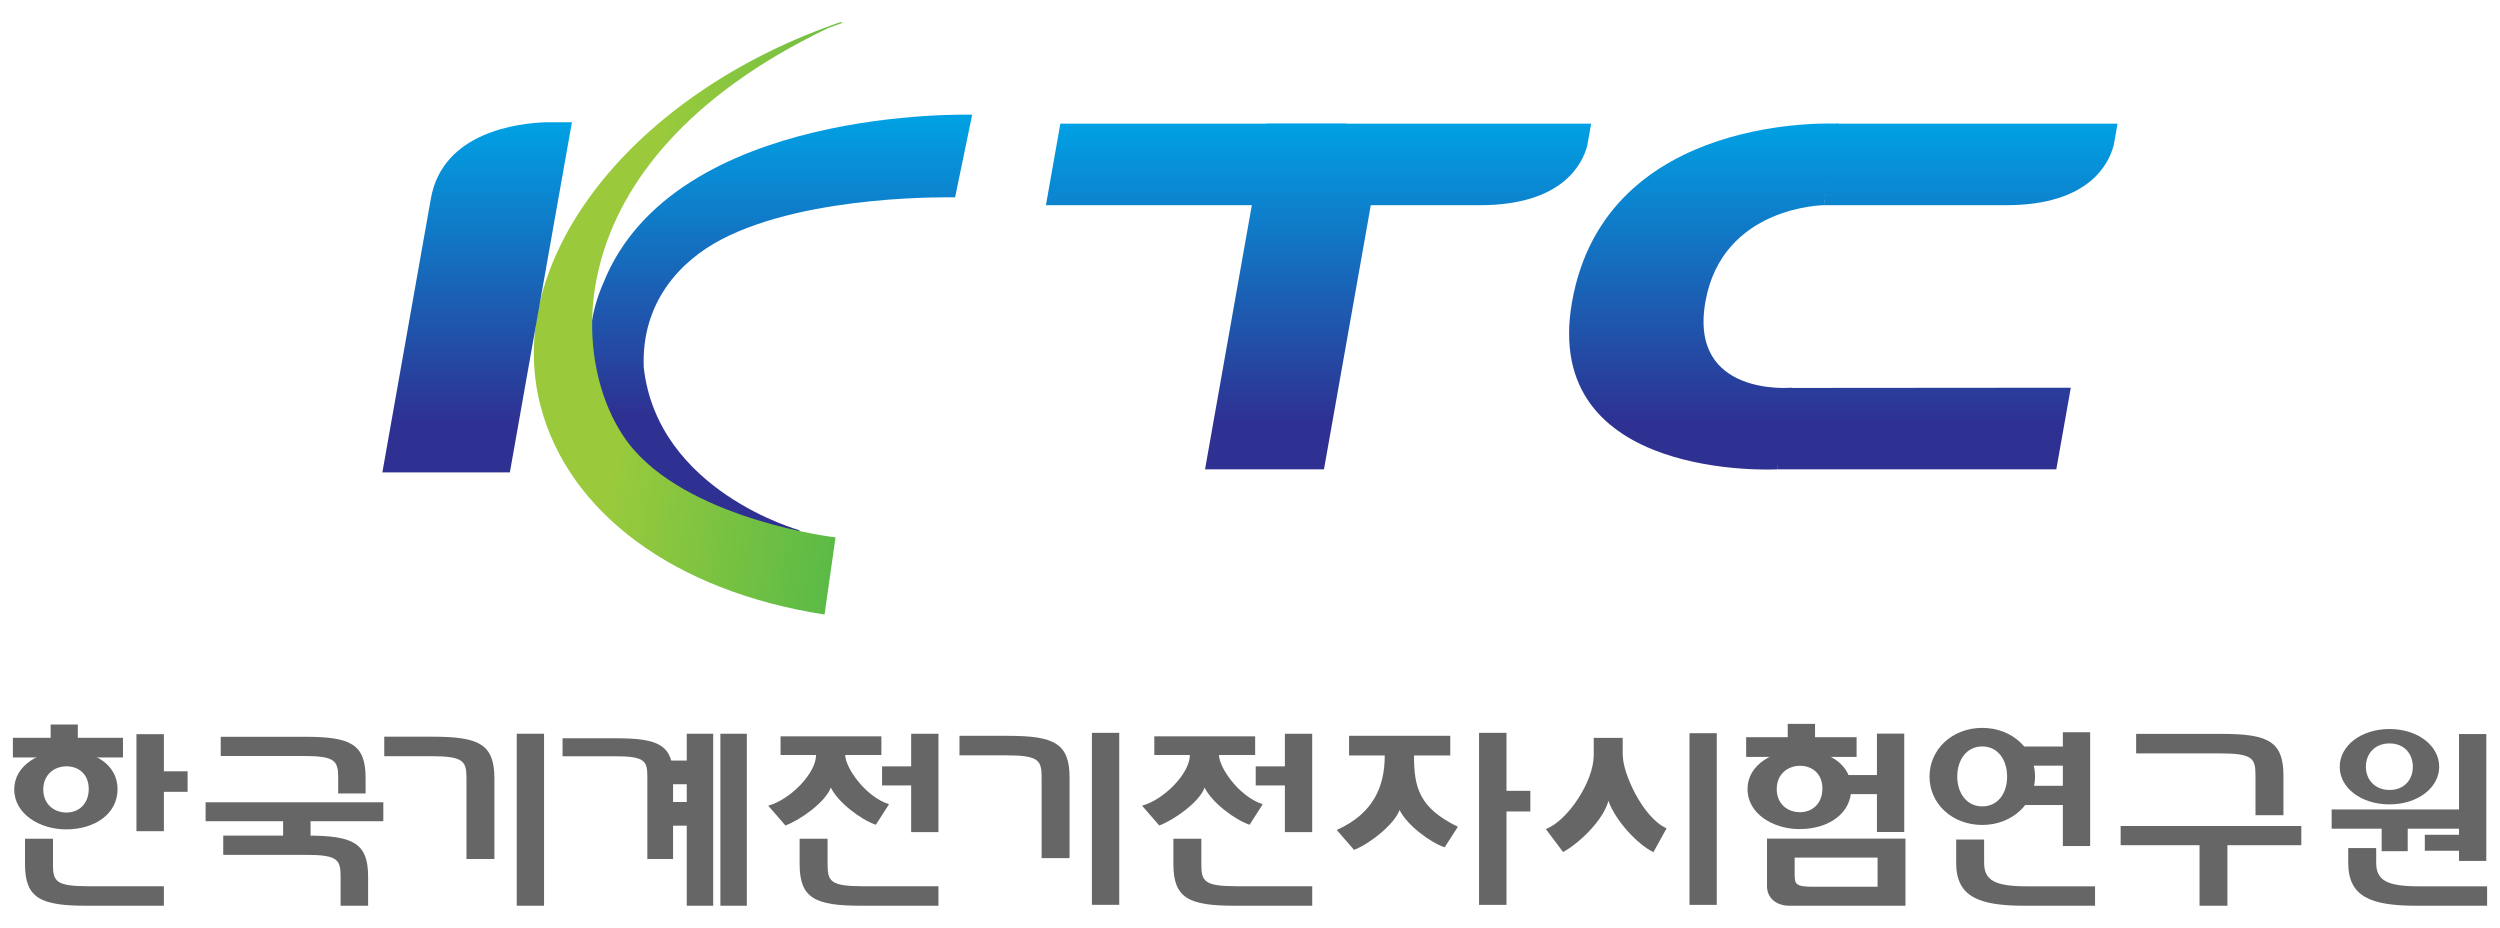 <svg width="97" height="36" viewBox="0 0 97 36" fill="none" xmlns="http://www.w3.org/2000/svg">
<g clip-path="url(#clip0_2929_27521)">
<path d="M85.342 32.795V35.143H86.424V32.795H89.291V32.05H82.281V32.795H85.342Z" fill="#666666"/>
<path d="M76.984 33.471V32.573H75.899V33.471C75.899 34.803 76.777 35.143 78.569 35.143H81.288V34.389H78.63C77.364 34.389 76.984 34.136 76.984 33.471Z" fill="#666666"/>
<path d="M81.098 28.411H80.039V32.826H81.098V28.411Z" fill="#666666"/>
<path d="M78.96 30.131C78.96 29.079 78.082 28.242 76.911 28.242C75.74 28.242 74.865 29.079 74.865 30.131C74.865 31.182 75.74 32.008 76.911 32.008C78.082 32.008 78.96 31.165 78.96 30.131ZM75.941 30.131C75.941 29.491 76.299 28.962 76.911 28.962C77.523 28.962 77.876 29.488 77.876 30.131C77.876 30.773 77.526 31.288 76.911 31.288C76.296 31.288 75.941 30.753 75.941 30.131Z" fill="#666666"/>
<path d="M80.126 28.965H78.427V29.708H80.126V28.965Z" fill="#666666"/>
<path d="M80.126 30.489H78.427V31.235H80.126V30.489Z" fill="#666666"/>
<path d="M92.196 33.471V32.904H91.111V33.471C91.111 34.803 91.989 35.143 93.778 35.143H96.5V34.389H93.842C92.573 34.389 92.196 34.136 92.196 33.471Z" fill="#666666"/>
<path d="M96.469 28.481H95.41V33.404H96.469V28.481Z" fill="#666666"/>
<path d="M94.641 29.752C94.641 28.937 93.817 28.286 92.713 28.286C91.609 28.286 90.781 28.934 90.781 29.752C90.781 30.57 91.609 31.21 92.713 31.21C93.817 31.21 94.641 30.556 94.641 29.752ZM91.796 29.752C91.796 29.254 92.134 28.845 92.713 28.845C93.291 28.845 93.618 29.254 93.618 29.752C93.618 30.25 93.288 30.651 92.713 30.651C92.137 30.651 91.796 30.236 91.796 29.752Z" fill="#666666"/>
<path d="M95.438 31.407V32.153H93.419V33.026H92.408V32.153H90.468V31.407H95.438Z" fill="#666666"/>
<path d="M95.732 32.389H94.083V33.009H95.732V32.389Z" fill="#666666"/>
<path d="M87.513 30.094V31.63H88.598V30.094C88.598 28.759 87.991 28.475 86.203 28.475H82.882V29.232H86.141C87.41 29.232 87.513 29.427 87.513 30.094Z" fill="#666666"/>
<path d="M10.985 31.863V32.609H12.05V31.863H14.873V31.129H7.978V31.863H10.985Z" fill="#666666"/>
<path d="M13.121 30.178V30.787H14.185V30.178C14.185 28.865 13.593 28.587 11.832 28.587H8.564V29.332H11.771C13.017 29.332 13.121 29.524 13.121 30.18V30.178Z" fill="#666666"/>
<path d="M13.215 34.014V35.143H14.283V34.014C14.283 32.701 13.688 32.422 11.927 32.422H8.662V33.168H11.865C13.112 33.168 13.215 33.36 13.215 34.016V34.014Z" fill="#666666"/>
<path d="M73.932 32.539V35.143H69.437C68.909 35.143 68.56 34.837 68.56 34.381V32.539H73.932ZM70.36 34.406H72.85V33.274H69.633V33.777C69.633 34.286 69.594 34.406 70.362 34.406H70.36Z" fill="#666666"/>
<path d="M72.825 32.281H73.885V28.464H72.825V30.072H71.693V30.812H72.825V32.281Z" fill="#666666"/>
<path d="M72.036 28.603H67.751V29.368H72.036V28.603Z" fill="#666666"/>
<path d="M71.83 30.603C71.83 29.655 70.938 29.101 69.845 29.101C68.825 29.101 67.805 29.646 67.805 30.617C67.805 31.588 68.817 32.169 69.82 32.169C70.96 32.169 71.827 31.555 71.827 30.606L71.83 30.603ZM68.937 30.614C68.937 30.036 69.367 29.713 69.84 29.713C70.312 29.713 70.709 30.019 70.709 30.595C70.709 31.171 70.326 31.513 69.84 31.513C69.353 31.513 68.937 31.19 68.937 30.614Z" fill="#666666"/>
<path d="M70.424 28.086H69.364V28.829H70.424V28.086Z" fill="#666666"/>
<path d="M32.236 30.556C32.507 31.123 33.396 31.805 33.983 32L34.494 31.204C33.569 30.907 32.795 29.777 32.795 29.293H34.198V28.57H30.285V29.293H31.663C31.663 30.005 30.659 31.029 29.807 31.26L30.475 32.03C31.09 31.794 32.037 31.107 32.236 30.556Z" fill="#666666"/>
<path d="M35.353 32.286H36.412V28.47H35.353V29.735H34.224V30.475H35.353V32.286Z" fill="#666666"/>
<path d="M32.11 33.524V32.542H31.025V33.524C31.025 34.859 31.629 35.143 33.421 35.143H36.412V34.386H33.482C32.213 34.386 32.11 34.192 32.11 33.524Z" fill="#666666"/>
<path d="M46.738 30.556C47.009 31.123 47.898 31.805 48.485 32L48.993 31.204C48.071 30.907 47.297 29.777 47.297 29.293H48.7V28.57H44.787V29.293H46.167C46.167 30.005 45.164 31.029 44.312 31.26L44.98 32.03C45.594 31.794 46.542 31.107 46.74 30.556H46.738Z" fill="#666666"/>
<path d="M49.854 32.286H50.913V28.47H49.854V29.735H48.722V30.475H49.854V32.286Z" fill="#666666"/>
<path d="M46.612 33.524V32.542H45.527V33.524C45.527 34.859 46.131 35.143 47.923 35.143H50.914V34.386H47.984C46.715 34.386 46.612 34.192 46.612 33.524Z" fill="#666666"/>
<path d="M43.426 28.434H42.366V35.107H43.426V28.434Z" fill="#666666"/>
<path d="M40.415 30.169V33.296H41.499V30.169C41.499 28.837 40.896 28.55 39.104 28.55H37.228V29.307H39.043C40.312 29.307 40.415 29.502 40.415 30.169Z" fill="#666666"/>
<path d="M58.452 28.434H57.387V35.109H58.452V28.434Z" fill="#666666"/>
<path d="M59.377 30.684H57.831V31.485H59.377V30.684Z" fill="#666666"/>
<path d="M54.304 31.427C54.575 31.994 55.469 32.678 56.053 32.876L56.565 32.078C55.067 31.346 54.863 30.564 54.863 29.313H56.271V28.55H52.344V29.313H53.728C53.728 30.545 53.269 31.571 51.866 32.203L52.537 32.976C53.155 32.737 54.105 31.98 54.304 31.427Z" fill="#666666"/>
<path d="M66.611 28.448H65.552V35.109H66.611V28.448Z" fill="#666666"/>
<path d="M62.964 29.326H62.961V28.628H61.837V29.326H61.834C61.834 30.308 60.831 31.849 59.978 32.166L60.647 33.059C61.261 32.728 62.209 31.83 62.407 31.071C62.679 31.852 63.568 32.792 64.154 33.062L64.663 32.139C63.738 31.727 62.967 29.997 62.967 29.329L62.964 29.326Z" fill="#666666"/>
<path d="M28.977 28.47H27.951V35.143H28.977V28.47Z" fill="#666666"/>
<path d="M27.672 28.47H26.646V35.143H27.672V28.47Z" fill="#666666"/>
<path d="M26.87 31.118H25.503V32.036H26.87V31.118Z" fill="#666666"/>
<path d="M26.85 29.51H25.486V30.428H26.85V29.51Z" fill="#666666"/>
<path d="M25.117 30.136V33.329H26.115V30.136C26.115 28.907 25.559 28.645 23.907 28.645H21.827V29.343H23.851C25.022 29.343 25.117 29.521 25.117 30.136Z" fill="#666666"/>
<path d="M21.109 28.47H20.05V35.143H21.109V28.47Z" fill="#666666"/>
<path d="M18.099 30.203V33.329H19.183V30.203C19.183 28.868 18.579 28.584 16.788 28.584H14.909V29.34H16.726C17.995 29.34 18.099 29.535 18.099 30.203Z" fill="#666666"/>
<path d="M4.771 28.626H0.5V29.39H4.771V28.626Z" fill="#666666"/>
<path d="M4.561 30.617C4.561 29.674 3.672 29.123 2.585 29.123C1.57 29.123 0.553 29.666 0.553 30.631C0.553 31.596 1.562 32.18 2.562 32.18C3.697 32.18 4.561 31.566 4.561 30.62V30.617ZM1.679 30.628C1.679 30.055 2.11 29.733 2.579 29.733C3.049 29.733 3.443 30.036 3.443 30.612C3.443 31.187 3.06 31.527 2.579 31.527C2.098 31.527 1.679 31.204 1.679 30.631V30.628Z" fill="#666666"/>
<path d="M6.359 28.486H5.294V32.25H6.359V30.723H7.279V29.927H6.359V28.486Z" fill="#666666"/>
<path d="M3.019 28.111H1.965V28.851H3.019V28.111Z" fill="#666666"/>
<path d="M2.057 33.524V32.542H0.97V33.524C0.97 34.859 1.576 35.143 3.365 35.143H6.359V34.386H3.427C2.158 34.386 2.054 34.192 2.054 33.524H2.057Z" fill="#666666"/>
<path d="M37.717 4.451C37.717 4.451 26.148 4.092 23.406 10.99C23.135 11.6 22.967 12.248 22.911 12.915C22.911 12.918 22.911 12.924 22.908 12.929C22.66 15.939 24.652 19.302 29.41 20.798C29.41 20.793 29.726 20.957 29.729 20.954C30.061 21.179 30.1 21.647 30.475 21.847H30.813L31.02 20.573C31.02 20.573 25.508 19.06 24.977 14.248C24.882 11.742 26.374 10.134 27.995 9.288C31.4 7.511 37.057 7.658 37.057 7.658L37.72 4.454L37.717 4.451Z" fill="url(#paint0_linear_2929_27521)"/>
<path d="M32.697 0.885C32.502 0.952 32.312 1.024 32.119 1.096C21.145 6.356 22.073 14.595 24.608 17.469C27.032 20.217 32.418 20.851 32.418 20.851L31.993 23.844C26.134 22.937 22.056 19.869 20.977 15.766C19.507 10.178 24.329 3.945 31.979 1.085C32.376 0.932 32.614 0.857 32.614 0.857L32.697 0.885Z" fill="url(#paint1_linear_2929_27521)"/>
<path d="M52.166 4.799H49.131L46.755 18.211H51.37L53.469 6.373C53.748 4.793 52.166 4.799 52.166 4.799Z" fill="url(#paint2_linear_2929_27521)"/>
<path d="M21.203 4.743C20.13 4.776 17.178 5.105 16.717 7.708L14.836 18.328H19.783L22.19 4.743H21.203Z" fill="url(#paint3_linear_2929_27521)"/>
<path d="M61.588 5.639L61.736 4.799H41.141L40.582 7.961H57.426C60.654 7.961 61.412 6.326 61.59 5.639H61.588Z" fill="url(#paint4_linear_2929_27521)"/>
<path d="M69.309 15.052L80.347 15.043L79.785 18.209H68.951L69.309 15.052Z" fill="url(#paint5_linear_2929_27521)"/>
<path d="M69.513 15.043C69.513 15.043 65.513 15.413 66.17 11.705C66.827 7.997 70.768 7.961 70.768 7.961L71.33 4.799C71.33 4.799 62.31 4.29 60.996 11.708C59.755 18.712 68.954 18.211 68.954 18.211L69.513 15.046V15.043Z" fill="url(#paint6_linear_2929_27521)"/>
<path d="M82.012 5.639L82.16 4.799H71.223L70.765 7.961H77.845C81.076 7.961 81.834 6.326 82.01 5.639H82.012Z" fill="url(#paint7_linear_2929_27521)"/>
</g>
<defs>
<linearGradient id="paint0_linear_2929_27521" x1="30.304" y1="4.287" x2="30.304" y2="16.081" gradientUnits="userSpaceOnUse">
<stop offset="0.02" stop-color="#00A1E4"/>
<stop offset="1" stop-color="#2E3192"/>
</linearGradient>
<linearGradient id="paint1_linear_2929_27521" x1="63.699" y1="-266.982" x2="74.375" y2="-265.478" gradientUnits="userSpaceOnUse">
<stop offset="0.02" stop-color="#9ACA3C"/>
<stop offset="1" stop-color="#50B848"/>
</linearGradient>
<linearGradient id="paint2_linear_2929_27521" x1="50.129" y1="4.568" x2="50.129" y2="16.359" gradientUnits="userSpaceOnUse">
<stop offset="0.02" stop-color="#00A1E4"/>
<stop offset="1" stop-color="#2E3192"/>
</linearGradient>
<linearGradient id="paint3_linear_2929_27521" x1="18.514" y1="4.568" x2="18.514" y2="16.359" gradientUnits="userSpaceOnUse">
<stop offset="0.02" stop-color="#00A1E4"/>
<stop offset="1" stop-color="#2E3192"/>
</linearGradient>
<linearGradient id="paint4_linear_2929_27521" x1="51.159" y1="4.568" x2="51.159" y2="16.356" gradientUnits="userSpaceOnUse">
<stop offset="0.02" stop-color="#00A1E4"/>
<stop offset="1" stop-color="#2E3192"/>
</linearGradient>
<linearGradient id="paint5_linear_2929_27521" x1="74.65" y1="4.562" x2="74.65" y2="16.359" gradientUnits="userSpaceOnUse">
<stop offset="0.02" stop-color="#00A1E4"/>
<stop offset="1" stop-color="#2E3192"/>
</linearGradient>
<linearGradient id="paint6_linear_2929_27521" x1="66.106" y1="4.568" x2="66.106" y2="16.359" gradientUnits="userSpaceOnUse">
<stop offset="0.02" stop-color="#00A1E4"/>
<stop offset="1" stop-color="#2E3192"/>
</linearGradient>
<linearGradient id="paint7_linear_2929_27521" x1="76.464" y1="4.568" x2="76.464" y2="16.356" gradientUnits="userSpaceOnUse">
<stop offset="0.02" stop-color="#00A1E4"/>
<stop offset="1" stop-color="#2E3192"/>
</linearGradient>
<clipPath id="clip0_2929_27521">
<rect width="96" height="34.286" fill="white" transform="translate(0.5 0.857)"/>
</clipPath>
</defs>
</svg>
